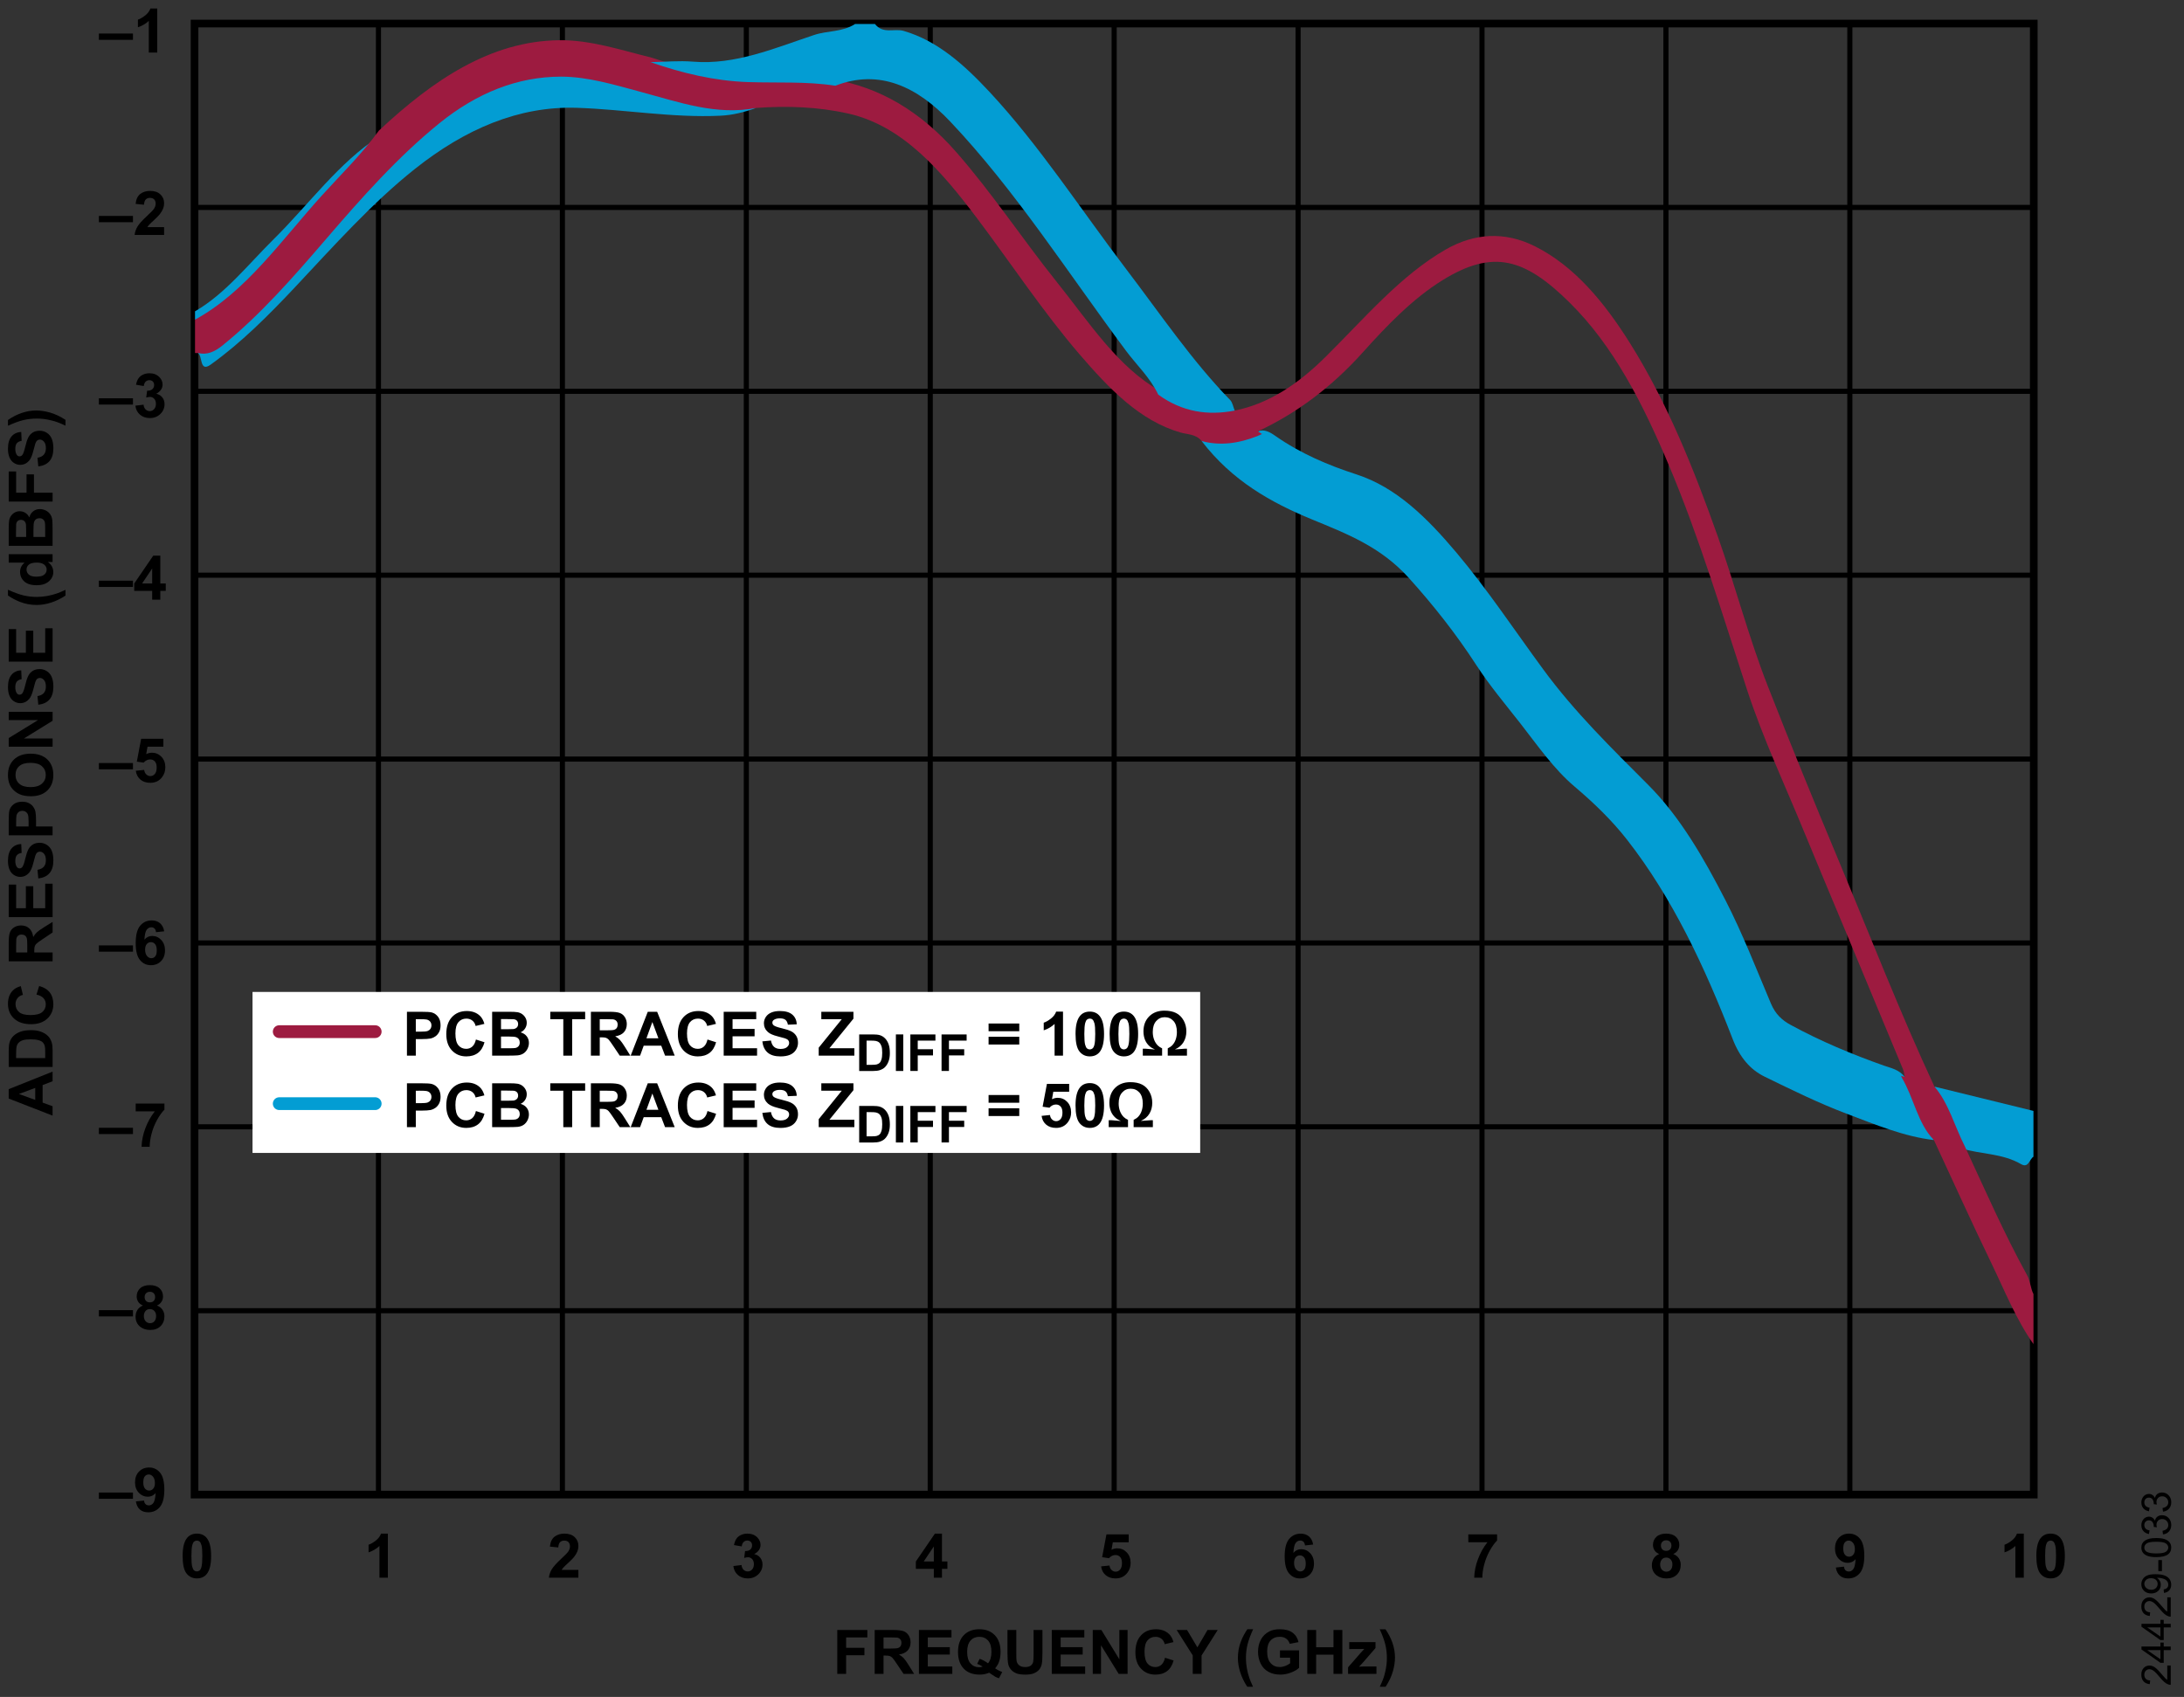 <?xml version="1.0" encoding="utf-8"?>
<!-- Generator: Adobe Illustrator 25.4.6, SVG Export Plug-In . SVG Version: 6.00 Build 0)  -->
<svg version="1.1" id="Layer_1" xmlns="http://www.w3.org/2000/svg" xmlns:xlink="http://www.w3.org/1999/xlink" x="0px" y="0px"
	 viewBox="0 0 213.743 166.116" enable-background="new 0 0 213.743 166.116" xml:space="preserve">
<rect x="0" y="0" width="213.743" height="166.116" fill="#333333" stroke="none"/>
<g>
	<path d="M9.676,3.899V3.284h3.337v0.615H9.676z"/>
	<path d="M15.386,5.147H14.562V2.045c-0.301,0.281-0.655,0.489-1.063,0.624V1.922
		c0.215-0.07,0.448-0.204,0.7-0.4s0.425-0.425,0.519-0.687h0.668V5.147z"/>
</g>
<g>
	<path d="M9.676,146.719v-0.615h3.337v0.615H9.676z"/>
	<path d="M13.297,146.974l0.797-0.088c0.02,0.162,0.07,0.282,0.152,0.36s0.19,0.117,0.325,0.117
		c0.17,0,0.314-0.078,0.434-0.234s0.195-0.48,0.229-0.973c-0.207,0.24-0.466,0.36-0.776,0.36
		c-0.338,0-0.629-0.13-0.875-0.391s-0.368-0.6-0.368-1.018c0-0.436,0.129-0.787,0.388-1.053
		s0.588-0.4,0.989-0.4c0.436,0,0.793,0.168,1.072,0.505s0.419,0.891,0.419,1.663
		c0,0.785-0.146,1.352-0.437,1.699s-0.67,0.521-1.137,0.521c-0.336,0-0.607-0.089-0.814-0.268
		S13.355,147.329,13.297,146.974z M15.16,145.175c0-0.266-0.061-0.472-0.183-0.618
		s-0.263-0.22-0.423-0.22c-0.152,0-0.279,0.06-0.379,0.18s-0.151,0.317-0.151,0.59
		c0,0.277,0.055,0.481,0.164,0.611s0.246,0.195,0.41,0.195c0.158,0,0.291-0.062,0.4-0.188
		S15.16,145.417,15.16,145.175z"/>
</g>
<g>
	<path d="M9.676,128.866v-0.615h3.337v0.615H9.676z"/>
	<path d="M13.985,127.797c-0.213-0.09-0.368-0.213-0.464-0.371s-0.145-0.33-0.145-0.517
		c0-0.32,0.112-0.585,0.335-0.794s0.541-0.313,0.954-0.313c0.408,0,0.725,0.104,0.951,0.313
		s0.338,0.474,0.338,0.794c0,0.199-0.052,0.376-0.155,0.532s-0.249,0.274-0.437,0.356
		c0.238,0.096,0.419,0.235,0.543,0.419s0.186,0.396,0.186,0.636c0,0.396-0.126,0.719-0.379,0.967
		s-0.589,0.372-1.009,0.372c-0.391,0-0.716-0.103-0.976-0.308c-0.307-0.242-0.46-0.574-0.46-0.996
		c0-0.232,0.058-0.446,0.173-0.64S13.737,127.902,13.985,127.797z M14.079,128.808
		c0,0.227,0.058,0.403,0.174,0.53s0.261,0.19,0.435,0.19c0.17,0,0.311-0.061,0.422-0.183
		s0.167-0.298,0.167-0.529c0-0.201-0.057-0.363-0.17-0.485s-0.257-0.183-0.431-0.183
		c-0.201,0-0.351,0.069-0.45,0.208S14.079,128.646,14.079,128.808z M14.155,126.968
		c0,0.164,0.046,0.292,0.139,0.384s0.216,0.138,0.371,0.138c0.156,0,0.281-0.046,0.375-0.139
		s0.141-0.221,0.141-0.385c0-0.154-0.046-0.278-0.139-0.371s-0.215-0.139-0.368-0.139
		c-0.158,0-0.284,0.047-0.378,0.141S14.155,126.813,14.155,126.968z"/>
</g>
<g>
	<path d="M9.676,111.014v-0.615h3.337v0.615H9.676z"/>
	<path d="M13.279,108.791v-0.765h2.815v0.598c-0.232,0.229-0.469,0.557-0.709,0.984
		s-0.423,0.882-0.549,1.364s-0.188,0.912-0.186,1.291h-0.794c0.014-0.594,0.136-1.199,0.368-1.816
		s0.541-1.169,0.927-1.655H13.279z"/>
</g>
<g>
	<path d="M9.676,21.752v-0.615h3.337v0.615H9.676z"/>
	<path d="M16.06,22.235V23h-2.886c0.031-0.289,0.125-0.563,0.281-0.822s0.465-0.602,0.926-1.03
		c0.371-0.346,0.599-0.58,0.683-0.703c0.113-0.17,0.17-0.338,0.17-0.504
		c0-0.184-0.049-0.325-0.148-0.423s-0.235-0.148-0.409-0.148c-0.172,0-0.309,0.052-0.41,0.155
		s-0.16,0.275-0.176,0.516l-0.82-0.082c0.049-0.453,0.202-0.778,0.46-0.976
		s0.58-0.296,0.967-0.296c0.424,0,0.757,0.114,0.999,0.343s0.363,0.513,0.363,0.853
		c0,0.193-0.035,0.377-0.104,0.552s-0.179,0.358-0.33,0.549c-0.1,0.127-0.279,0.31-0.539,0.548
		s-0.424,0.396-0.494,0.475s-0.125,0.154-0.168,0.229H16.06z"/>
</g>
<g>
	<path d="M9.676,39.604v-0.615h3.337V39.604H9.676z"/>
	<path d="M13.25,39.712l0.797-0.097c0.025,0.203,0.094,0.358,0.205,0.466s0.246,0.161,0.404,0.161
		c0.17,0,0.313-0.064,0.429-0.193s0.174-0.303,0.174-0.521c0-0.207-0.056-0.371-0.167-0.492
		S14.846,38.854,14.686,38.854c-0.105,0-0.231,0.021-0.378,0.062l0.091-0.671
		c0.223,0.006,0.393-0.042,0.51-0.145s0.176-0.239,0.176-0.409c0-0.145-0.043-0.26-0.129-0.346
		s-0.2-0.129-0.343-0.129c-0.141,0-0.261,0.049-0.36,0.146s-0.16,0.24-0.182,0.428l-0.759-0.129
		c0.053-0.26,0.132-0.467,0.239-0.623s0.255-0.277,0.445-0.366s0.404-0.133,0.64-0.133
		c0.404,0,0.729,0.129,0.973,0.387c0.201,0.211,0.302,0.449,0.302,0.715
		c0,0.377-0.206,0.678-0.618,0.902c0.246,0.053,0.443,0.171,0.59,0.354s0.221,0.405,0.221,0.665
		c0,0.377-0.138,0.698-0.413,0.964s-0.618,0.398-1.028,0.398c-0.389,0-0.711-0.112-0.967-0.335
		S13.291,40.074,13.25,39.712z"/>
</g>
<g>
	<path d="M9.676,75.309v-0.615h3.337v0.615H9.676z"/>
	<path d="M13.291,75.453l0.82-0.085c0.023,0.186,0.093,0.333,0.208,0.441s0.248,0.163,0.398,0.163
		c0.172,0,0.317-0.07,0.437-0.209s0.179-0.35,0.179-0.631c0-0.264-0.059-0.461-0.177-0.593
		s-0.272-0.198-0.461-0.198c-0.236,0-0.448,0.104-0.636,0.313l-0.668-0.097l0.422-2.235h2.177v0.771
		h-1.553l-0.129,0.729c0.184-0.092,0.371-0.138,0.562-0.138c0.365,0,0.675,0.133,0.929,0.398
		s0.381,0.61,0.381,1.034c0,0.354-0.103,0.669-0.308,0.946c-0.279,0.379-0.667,0.568-1.163,0.568
		c-0.396,0-0.72-0.106-0.97-0.319S13.34,75.812,13.291,75.453z"/>
</g>
<g>
	<path d="M9.676,57.457v-0.615h3.337v0.615H9.676z"/>
	<path d="M14.894,58.705v-0.864h-1.758v-0.721l1.863-2.728h0.691v2.725h0.533v0.724h-0.533v0.864H14.894z
		 M14.894,57.117v-1.468l-0.987,1.468H14.894z"/>
</g>
<g>
	<path d="M9.676,93.162v-0.615h3.337v0.615H9.676z"/>
	<path d="M16.068,91.166l-0.797,0.088c-0.02-0.164-0.07-0.285-0.152-0.363s-0.188-0.117-0.319-0.117
		c-0.174,0-0.321,0.078-0.441,0.234s-0.196,0.481-0.227,0.976c0.205-0.242,0.46-0.363,0.765-0.363
		c0.344,0,0.638,0.131,0.883,0.393s0.368,0.6,0.368,1.014c0,0.439-0.129,0.792-0.387,1.058
		s-0.589,0.398-0.993,0.398c-0.434,0-0.79-0.168-1.069-0.505s-0.419-0.889-0.419-1.657
		c0-0.787,0.146-1.354,0.437-1.702s0.669-0.521,1.134-0.521c0.326,0,0.596,0.091,0.81,0.274
		S16.01,90.819,16.068,91.166z M14.202,92.962c0,0.268,0.062,0.474,0.185,0.62
		s0.264,0.218,0.422,0.218c0.152,0,0.279-0.06,0.381-0.179s0.152-0.314,0.152-0.586
		c0-0.279-0.055-0.484-0.164-0.614s-0.246-0.195-0.41-0.195c-0.158,0-0.292,0.062-0.401,0.186
		S14.202,92.72,14.202,92.962z"/>
</g>
<g>
	<path d="M19.268,150.127c0.416,0,0.741,0.148,0.976,0.445c0.279,0.352,0.419,0.935,0.419,1.749
		c0,0.812-0.141,1.396-0.422,1.752c-0.232,0.293-0.557,0.439-0.973,0.439
		c-0.418,0-0.755-0.161-1.011-0.482s-0.384-0.894-0.384-1.718c0-0.809,0.141-1.391,0.422-1.746
		C18.527,150.274,18.852,150.127,19.268,150.127z M19.268,150.81c-0.1,0-0.188,0.032-0.267,0.095
		s-0.139,0.177-0.182,0.341c-0.057,0.213-0.085,0.571-0.085,1.075s0.025,0.85,0.076,1.039
		s0.115,0.314,0.192,0.376s0.166,0.094,0.265,0.094s0.188-0.032,0.267-0.095
		s0.139-0.177,0.182-0.341c0.057-0.211,0.085-0.568,0.085-1.072s-0.025-0.85-0.076-1.039
		s-0.115-0.314-0.192-0.378S19.367,150.81,19.268,150.81z"/>
</g>
<g>
	<path d="M198.064,154.44h-0.823v-3.103c-0.301,0.281-0.655,0.489-1.063,0.624v-0.747
		c0.215-0.07,0.448-0.204,0.7-0.4s0.425-0.425,0.519-0.687h0.668V154.44z"/>
	<path d="M200.687,150.127c0.416,0,0.741,0.148,0.976,0.445c0.279,0.352,0.419,0.935,0.419,1.749
		c0,0.812-0.141,1.396-0.422,1.752c-0.232,0.293-0.557,0.439-0.973,0.439
		c-0.418,0-0.755-0.161-1.011-0.482s-0.384-0.894-0.384-1.718c0-0.809,0.141-1.391,0.422-1.746
		C199.946,150.274,200.271,150.127,200.687,150.127z M200.687,150.81c-0.1,0-0.188,0.032-0.267,0.095
		s-0.139,0.177-0.182,0.341c-0.057,0.213-0.085,0.571-0.085,1.075s0.025,0.85,0.076,1.039
		s0.115,0.314,0.192,0.376s0.166,0.094,0.265,0.094s0.188-0.032,0.267-0.095
		s0.139-0.177,0.182-0.341c0.057-0.211,0.085-0.568,0.085-1.072s-0.025-0.85-0.076-1.039
		s-0.115-0.314-0.192-0.378S200.786,150.81,200.687,150.81z"/>
</g>
<g>
	<path d="M162.382,152.123c-0.213-0.09-0.368-0.213-0.464-0.371s-0.145-0.33-0.145-0.517
		c0-0.32,0.112-0.585,0.335-0.794s0.541-0.313,0.954-0.313c0.408,0,0.725,0.104,0.951,0.313
		s0.338,0.474,0.338,0.794c0,0.199-0.052,0.376-0.155,0.532s-0.249,0.274-0.437,0.356
		c0.238,0.096,0.419,0.235,0.543,0.419s0.186,0.396,0.186,0.636c0,0.396-0.126,0.719-0.379,0.967
		s-0.589,0.372-1.009,0.372c-0.391,0-0.716-0.103-0.976-0.308c-0.307-0.242-0.46-0.574-0.46-0.996
		c0-0.232,0.058-0.446,0.173-0.64S162.134,152.228,162.382,152.123z M162.476,153.133
		c0,0.227,0.058,0.403,0.174,0.53s0.261,0.19,0.435,0.19c0.17,0,0.311-0.061,0.422-0.183
		s0.167-0.298,0.167-0.529c0-0.201-0.057-0.363-0.17-0.485s-0.257-0.183-0.431-0.183
		c-0.201,0-0.351,0.069-0.45,0.208S162.476,152.971,162.476,153.133z M162.552,151.293
		c0,0.164,0.046,0.292,0.139,0.384s0.216,0.138,0.371,0.138c0.156,0,0.281-0.046,0.375-0.139
		s0.141-0.221,0.141-0.385c0-0.154-0.046-0.278-0.139-0.371s-0.215-0.139-0.368-0.139
		c-0.158,0-0.284,0.047-0.378,0.141S162.552,151.139,162.552,151.293z"/>
</g>
<g>
	<path d="M91.391,154.44v-0.864h-1.758v-0.721l1.863-2.728h0.691v2.725h0.533v0.724h-0.533v0.864H91.391z
		 M91.391,152.852v-1.468l-0.987,1.468H91.391z"/>
</g>
<g>
	<path d="M128.515,151.197l-0.797,0.088c-0.02-0.164-0.07-0.285-0.152-0.363
		s-0.188-0.117-0.319-0.117c-0.174,0-0.321,0.078-0.441,0.234s-0.196,0.481-0.227,0.976
		c0.205-0.242,0.46-0.363,0.765-0.363c0.344,0,0.638,0.131,0.883,0.393s0.368,0.6,0.368,1.014
		c0,0.439-0.129,0.792-0.387,1.058s-0.589,0.398-0.993,0.398c-0.434,0-0.79-0.168-1.069-0.505
		s-0.419-0.889-0.419-1.657c0-0.787,0.146-1.354,0.437-1.702s0.669-0.521,1.134-0.521
		c0.326,0,0.596,0.091,0.81,0.274S128.457,150.849,128.515,151.197z M126.649,152.993
		c0,0.268,0.062,0.474,0.185,0.62s0.264,0.218,0.422,0.218c0.152,0,0.279-0.06,0.381-0.179
		s0.152-0.314,0.152-0.586c0-0.279-0.055-0.484-0.164-0.614s-0.246-0.195-0.41-0.195
		c-0.158,0-0.292,0.062-0.401,0.186S126.649,152.75,126.649,152.993z"/>
</g>
<g>
	<path d="M56.606,153.675v0.765H53.721c0.031-0.289,0.125-0.563,0.281-0.822s0.465-0.602,0.926-1.03
		c0.371-0.346,0.599-0.58,0.683-0.703c0.113-0.17,0.17-0.338,0.17-0.504
		c0-0.184-0.049-0.325-0.148-0.423s-0.235-0.148-0.409-0.148c-0.172,0-0.309,0.052-0.41,0.155
		s-0.16,0.275-0.176,0.516l-0.82-0.082c0.049-0.453,0.202-0.778,0.46-0.976
		s0.58-0.296,0.967-0.296c0.424,0,0.757,0.114,0.999,0.343s0.363,0.513,0.363,0.853
		c0,0.193-0.035,0.377-0.104,0.552s-0.179,0.358-0.33,0.549c-0.1,0.127-0.279,0.31-0.539,0.548
		s-0.424,0.396-0.494,0.475s-0.125,0.154-0.168,0.229H56.606z"/>
</g>
<g>
	<path d="M143.701,150.968v-0.765h2.815v0.598c-0.232,0.229-0.469,0.557-0.709,0.984
		s-0.423,0.882-0.549,1.364s-0.188,0.912-0.186,1.291h-0.794c0.014-0.594,0.136-1.199,0.368-1.816
		s0.541-1.169,0.927-1.655H143.701z"/>
</g>
<g>
	<path d="M71.772,153.3l0.797-0.097c0.025,0.203,0.094,0.358,0.205,0.466s0.246,0.161,0.404,0.161
		c0.17,0,0.313-0.064,0.429-0.193s0.174-0.303,0.174-0.521c0-0.207-0.056-0.371-0.167-0.492
		s-0.247-0.182-0.407-0.182c-0.105,0-0.231,0.021-0.378,0.062l0.091-0.671
		c0.223,0.006,0.393-0.042,0.51-0.145s0.176-0.239,0.176-0.409c0-0.145-0.043-0.26-0.129-0.346
		s-0.2-0.129-0.343-0.129c-0.141,0-0.261,0.049-0.36,0.146s-0.16,0.24-0.182,0.428l-0.759-0.129
		c0.053-0.26,0.132-0.467,0.239-0.623s0.255-0.277,0.445-0.366s0.404-0.133,0.64-0.133
		c0.404,0,0.729,0.129,0.973,0.387c0.201,0.211,0.302,0.449,0.302,0.715
		c0,0.377-0.206,0.678-0.618,0.902c0.246,0.053,0.443,0.171,0.59,0.354s0.221,0.405,0.221,0.665
		c0,0.377-0.138,0.698-0.413,0.964s-0.618,0.398-1.028,0.398c-0.389,0-0.711-0.112-0.967-0.335
		S71.813,153.662,71.772,153.3z"/>
</g>
<g>
	<path d="M179.669,153.447l0.797-0.088c0.02,0.162,0.07,0.282,0.152,0.36s0.19,0.117,0.325,0.117
		c0.17,0,0.314-0.078,0.434-0.234s0.195-0.48,0.229-0.973c-0.207,0.24-0.466,0.36-0.776,0.36
		c-0.338,0-0.629-0.13-0.875-0.391s-0.368-0.6-0.368-1.018c0-0.436,0.129-0.787,0.388-1.053
		s0.588-0.4,0.989-0.4c0.436,0,0.793,0.168,1.072,0.505s0.419,0.891,0.419,1.663
		c0,0.785-0.146,1.352-0.437,1.699s-0.67,0.521-1.137,0.521c-0.336,0-0.607-0.089-0.814-0.268
		S179.728,153.802,179.669,153.447z M181.532,151.648c0-0.266-0.061-0.472-0.183-0.618
		s-0.263-0.22-0.423-0.22c-0.152,0-0.279,0.06-0.379,0.18s-0.151,0.317-0.151,0.59
		c0,0.277,0.055,0.481,0.164,0.611s0.246,0.195,0.41,0.195c0.158,0,0.291-0.062,0.4-0.188
		S181.532,151.89,181.532,151.648z"/>
</g>
<g>
	<path d="M107.763,153.335l0.82-0.085c0.023,0.186,0.093,0.333,0.208,0.441s0.248,0.163,0.398,0.163
		c0.172,0,0.317-0.07,0.437-0.209s0.179-0.35,0.179-0.631c0-0.264-0.059-0.461-0.177-0.593
		s-0.272-0.198-0.461-0.198c-0.236,0-0.448,0.104-0.636,0.313l-0.668-0.097l0.422-2.235h2.177v0.771
		h-1.553l-0.129,0.729c0.184-0.092,0.371-0.138,0.562-0.138c0.365,0,0.675,0.133,0.929,0.398
		s0.381,0.61,0.381,1.034c0,0.354-0.103,0.669-0.308,0.946c-0.279,0.379-0.667,0.568-1.163,0.568
		c-0.396,0-0.72-0.106-0.97-0.319S107.812,153.695,107.763,153.335z"/>
</g>
<g>
	<path d="M37.958,154.44h-0.823v-3.103c-0.301,0.281-0.655,0.489-1.063,0.624v-0.747
		c0.215-0.07,0.448-0.204,0.7-0.4s0.425-0.425,0.519-0.687h0.668V154.44z"/>
</g>
<g>
	<rect x="19.167" y="159.561" fill="none" width="179.996" height="6.383"/>
	<path d="M81.941,163.857v-4.295h2.944v0.727h-2.077v1.017h1.793v0.727h-1.793v1.825H81.941z"/>
	<path d="M85.603,163.857v-4.295h1.825c0.459,0,0.792,0.039,1,0.116s0.375,0.214,0.5,0.412
		s0.188,0.423,0.188,0.677c0,0.322-0.095,0.588-0.284,0.798s-0.473,0.342-0.85,0.397
		c0.188,0.109,0.342,0.229,0.464,0.36s0.287,0.363,0.494,0.697l0.524,0.838h-1.037l-0.627-0.935
		c-0.223-0.334-0.375-0.544-0.457-0.631s-0.169-0.146-0.261-0.179s-0.237-0.048-0.437-0.048h-0.176
		v1.793H85.603z M86.47,161.379h0.642c0.416,0,0.676-0.018,0.779-0.053s0.185-0.096,0.243-0.182
		s0.088-0.193,0.088-0.322c0-0.145-0.039-0.261-0.116-0.35s-0.186-0.145-0.327-0.168
		c-0.07-0.01-0.281-0.015-0.633-0.015h-0.677V161.379z"/>
	<path d="M89.933,163.857v-4.295h3.185v0.727h-2.317v0.952h2.156v0.724h-2.156v1.169h2.399v0.724
		H89.933z"/>
	<path d="M97.392,163.312c0.213,0.152,0.444,0.273,0.694,0.363l-0.319,0.612
		c-0.131-0.039-0.259-0.093-0.384-0.161c-0.027-0.014-0.22-0.141-0.577-0.381
		c-0.281,0.123-0.593,0.185-0.935,0.185c-0.66,0-1.177-0.194-1.551-0.583s-0.561-0.935-0.561-1.638
		c0-0.701,0.188-1.247,0.562-1.636s0.884-0.584,1.526-0.584c0.637,0,1.142,0.195,1.515,0.584
		s0.56,0.935,0.56,1.636c0,0.371-0.052,0.697-0.155,0.979
		C97.689,162.903,97.564,163.111,97.392,163.312z M96.695,162.823c0.111-0.131,0.195-0.289,0.25-0.475
		s0.084-0.398,0.084-0.639c0-0.496-0.109-0.867-0.328-1.112s-0.505-0.368-0.858-0.368
		s-0.64,0.123-0.86,0.369s-0.33,0.616-0.33,1.11c0,0.502,0.11,0.877,0.33,1.126
		s0.498,0.374,0.834,0.374c0.125,0,0.243-0.021,0.354-0.062c-0.176-0.115-0.354-0.205-0.536-0.27
		l0.243-0.495C96.163,162.481,96.435,162.628,96.695,162.823z"/>
	<path d="M98.596,159.562h0.867v2.326c0,0.369,0.011,0.608,0.032,0.718
		c0.037,0.176,0.125,0.317,0.265,0.423s0.331,0.16,0.573,0.16c0.246,0,0.432-0.05,0.557-0.151
		s0.2-0.224,0.226-0.371s0.038-0.39,0.038-0.729v-2.376h0.867v2.256
		c0,0.516-0.023,0.88-0.07,1.093s-0.133,0.393-0.259,0.539s-0.294,0.263-0.505,0.35
		s-0.486,0.13-0.826,0.13c-0.41,0-0.721-0.047-0.933-0.142s-0.379-0.218-0.502-0.369
		s-0.204-0.31-0.243-0.476c-0.057-0.246-0.085-0.609-0.085-1.09V159.562z"/>
	<path d="M102.935,163.857v-4.295h3.185v0.727h-2.317v0.952h2.156v0.724h-2.156v1.169h2.399v0.724
		H102.935z"/>
	<path d="M106.946,163.857v-4.295h0.844l1.758,2.868v-2.868h0.806v4.295h-0.87l-1.731-2.801v2.801
		H106.946z"/>
	<path d="M114.018,162.278l0.841,0.267c-0.129,0.469-0.343,0.817-0.643,1.044s-0.68,0.341-1.141,0.341
		c-0.57,0-1.039-0.195-1.406-0.584s-0.551-0.922-0.551-1.598c0-0.715,0.185-1.27,0.554-1.666
		s0.854-0.593,1.456-0.593c0.525,0,0.952,0.155,1.28,0.466c0.195,0.184,0.342,0.447,0.439,0.791
		l-0.858,0.205c-0.051-0.223-0.157-0.398-0.318-0.527s-0.357-0.193-0.587-0.193
		c-0.318,0-0.577,0.114-0.775,0.343s-0.297,0.599-0.297,1.11c0,0.543,0.098,0.93,0.293,1.16
		s0.449,0.346,0.762,0.346c0.23,0,0.429-0.073,0.595-0.22S113.946,162.593,114.018,162.278z"/>
	<path d="M116.731,163.857v-1.808l-1.573-2.487h1.017l1.011,1.699l0.99-1.699h0.999l-1.579,2.493v1.802
		H116.731z"/>
	<path d="M122.631,165.12h-0.565c-0.299-0.451-0.526-0.92-0.683-1.406s-0.234-0.957-0.234-1.412
		c0-0.564,0.097-1.099,0.29-1.603c0.168-0.438,0.381-0.841,0.639-1.21h0.562
		c-0.268,0.592-0.452,1.095-0.552,1.51s-0.151,0.855-0.151,1.32c0,0.32,0.03,0.648,0.089,0.984
		s0.141,0.655,0.245,0.958C122.339,164.461,122.459,164.747,122.631,165.12z"/>
	<path d="M125.268,162.278v-0.724h1.869v1.711c-0.182,0.176-0.445,0.331-0.79,0.464
		s-0.694,0.201-1.047,0.201c-0.449,0-0.841-0.094-1.175-0.283s-0.585-0.458-0.753-0.809
		s-0.252-0.732-0.252-1.144c0-0.447,0.094-0.845,0.281-1.192s0.462-0.614,0.823-0.8
		c0.275-0.143,0.618-0.214,1.028-0.214c0.533,0,0.95,0.112,1.25,0.335s0.493,0.533,0.579,0.927
		l-0.861,0.161c-0.061-0.211-0.174-0.377-0.341-0.5s-0.375-0.183-0.625-0.183
		c-0.379,0-0.68,0.12-0.904,0.36s-0.335,0.597-0.335,1.069c0,0.51,0.113,0.892,0.34,1.147
		s0.523,0.382,0.891,0.382c0.182,0,0.364-0.036,0.546-0.107s0.339-0.158,0.47-0.259v-0.545H125.268z
		"/>
	<path d="M127.94,163.857v-4.295h0.867v1.69h1.699v-1.69h0.867v4.295h-0.867v-1.878h-1.699v1.878
		H127.94z"/>
	<path d="M131.933,163.857v-0.642l1.166-1.339c0.191-0.219,0.333-0.374,0.425-0.466
		c-0.096,0.006-0.222,0.01-0.378,0.012l-1.099,0.006v-0.683h2.572v0.583l-1.189,1.371l-0.419,0.454
		c0.229-0.014,0.37-0.021,0.425-0.021h1.274v0.724H131.933z"/>
	<path d="M135.036,165.12c0.162-0.348,0.276-0.614,0.343-0.8s0.128-0.399,0.185-0.642
		s0.099-0.472,0.126-0.69s0.041-0.441,0.041-0.669c0-0.465-0.05-0.905-0.149-1.32
		s-0.283-0.918-0.551-1.51h0.56c0.295,0.42,0.524,0.865,0.687,1.336s0.245,0.948,0.245,1.433
		c0,0.408-0.064,0.846-0.193,1.312c-0.146,0.523-0.388,1.04-0.724,1.55H135.036z"/>
</g>
<g>
	<rect x="19.04" y="2.306" fill="none" stroke="#000000" stroke-width="0.75" width="180" height="144"/>
	<line fill="none" stroke="#000000" stroke-width="0.5" x1="19.04" y1="20.306" x2="199.04" y2="20.306"/>
	<line fill="none" stroke="#000000" stroke-width="0.5" x1="19.04" y1="38.306" x2="199.04" y2="38.306"/>
	<line fill="none" stroke="#000000" stroke-width="0.5" x1="19.04" y1="56.306" x2="199.04" y2="56.306"/>
	<line fill="none" stroke="#000000" stroke-width="0.5" x1="19.04" y1="74.306" x2="199.04" y2="74.306"/>
	<line fill="none" stroke="#000000" stroke-width="0.5" x1="19.04" y1="92.306" x2="199.04" y2="92.306"/>
	<line fill="none" stroke="#000000" stroke-width="0.5" x1="19.04" y1="110.306" x2="199.04" y2="110.306"/>
	<line fill="none" stroke="#000000" stroke-width="0.5" x1="19.04" y1="128.306" x2="199.04" y2="128.306"/>
	<line fill="none" stroke="#000000" stroke-width="0.5" x1="181.04" y1="146.306" x2="181.04" y2="2.306"/>
	<line fill="none" stroke="#000000" stroke-width="0.5" x1="163.04" y1="146.306" x2="163.04" y2="2.306"/>
	<line fill="none" stroke="#000000" stroke-width="0.5" x1="145.04" y1="146.306" x2="145.04" y2="2.306"/>
	<line fill="none" stroke="#000000" stroke-width="0.5" x1="127.04" y1="146.306" x2="127.04" y2="2.306"/>
	<line fill="none" stroke="#000000" stroke-width="0.5" x1="109.04" y1="146.306" x2="109.04" y2="2.306"/>
	<line fill="none" stroke="#000000" stroke-width="0.5" x1="91.04" y1="146.306" x2="91.04" y2="2.306"/>
	<line fill="none" stroke="#000000" stroke-width="0.5" x1="73.04" y1="146.306" x2="73.04" y2="2.306"/>
	<line fill="none" stroke="#000000" stroke-width="0.5" x1="55.04" y1="146.306" x2="55.04" y2="2.306"/>
	<line fill="none" stroke="#000000" stroke-width="0.5" x1="37.04" y1="146.306" x2="37.04" y2="2.306"/>
</g>
<g>
	<rect x="0.851" y="2.689" fill="none" width="5.805" height="143.706"/>
	<path d="M5.147,104.901v0.943l-0.976,0.375v1.717l0.976,0.354v0.92l-4.295-1.673v-0.917L5.147,104.901z
		 M3.448,106.498l-1.594,0.592l1.594,0.58V106.498z"/>
	<path d="M0.853,104.444v-1.585c0-0.357,0.027-0.63,0.082-0.817c0.074-0.252,0.206-0.468,0.396-0.647
		s0.421-0.316,0.696-0.41s0.613-0.141,1.015-0.141c0.354,0,0.658,0.044,0.914,0.132
		c0.312,0.107,0.565,0.261,0.759,0.46c0.146,0.15,0.261,0.354,0.343,0.609
		c0.061,0.191,0.091,0.447,0.091,0.768v1.632H0.853z M1.579,103.577h2.845v-0.647
		c0-0.242-0.014-0.417-0.041-0.524c-0.035-0.141-0.095-0.257-0.179-0.35s-0.222-0.168-0.415-0.227
		s-0.455-0.088-0.787-0.088s-0.587,0.029-0.765,0.088s-0.316,0.141-0.416,0.246
		s-0.167,0.239-0.202,0.401c-0.027,0.121-0.041,0.358-0.041,0.712V103.577z"/>
	<path d="M3.568,97.36l0.267-0.841c0.469,0.129,0.817,0.343,1.044,0.643s0.341,0.68,0.341,1.141
		c0,0.57-0.195,1.039-0.584,1.406s-0.922,0.551-1.598,0.551c-0.715,0-1.27-0.185-1.666-0.554
		S0.779,98.852,0.779,98.25c0-0.525,0.155-0.952,0.466-1.28c0.184-0.195,0.447-0.342,0.791-0.439
		l0.205,0.858c-0.223,0.051-0.398,0.157-0.527,0.318s-0.193,0.357-0.193,0.587
		c0,0.318,0.114,0.577,0.343,0.775s0.599,0.297,1.11,0.297c0.543,0,0.93-0.098,1.16-0.293
		s0.346-0.449,0.346-0.762c0-0.23-0.073-0.429-0.22-0.595S3.883,97.432,3.568,97.36z"/>
	<path d="M5.147,94.105H0.853v-1.825c0-0.459,0.039-0.792,0.116-1s0.214-0.375,0.412-0.5
		s0.423-0.188,0.677-0.188c0.322,0,0.588,0.095,0.798,0.284s0.342,0.473,0.397,0.85
		c0.109-0.188,0.229-0.342,0.36-0.464s0.363-0.287,0.697-0.494l0.838-0.524v1.037l-0.935,0.627
		c-0.334,0.223-0.544,0.375-0.631,0.457s-0.146,0.169-0.179,0.261s-0.048,0.237-0.048,0.437v0.176
		h1.793V94.105z M2.669,93.238v-0.642c0-0.416-0.018-0.676-0.053-0.779s-0.096-0.185-0.182-0.243
		s-0.193-0.088-0.322-0.088c-0.145,0-0.261,0.039-0.35,0.116s-0.145,0.186-0.168,0.327
		c-0.01,0.07-0.015,0.281-0.015,0.633v0.677H2.669z"/>
	<path d="M5.147,89.775H0.853v-3.185H1.579v2.317h0.952v-2.156h0.724v2.156h1.169V86.508h0.724V89.775z"/>
	<path d="M3.75,85.993l-0.082-0.844c0.283-0.051,0.491-0.154,0.624-0.309s0.199-0.365,0.199-0.628
		c0-0.279-0.059-0.49-0.177-0.631s-0.256-0.212-0.415-0.212c-0.102,0-0.188,0.03-0.259,0.089
		s-0.133,0.164-0.186,0.312c-0.035,0.102-0.098,0.333-0.188,0.694
		c-0.115,0.465-0.257,0.791-0.425,0.979c-0.236,0.264-0.524,0.396-0.864,0.396
		c-0.219,0-0.423-0.062-0.614-0.186s-0.335-0.303-0.435-0.536S0.779,84.6,0.779,84.27
		c0-0.539,0.118-0.945,0.354-1.217s0.552-0.416,0.946-0.429l0.038,0.867
		c-0.221,0.037-0.379,0.117-0.476,0.239s-0.145,0.305-0.145,0.549c0,0.252,0.052,0.449,0.155,0.592
		c0.066,0.092,0.155,0.138,0.267,0.138c0.102,0,0.188-0.043,0.261-0.129
		c0.092-0.109,0.188-0.375,0.287-0.797s0.203-0.734,0.309-0.936s0.252-0.36,0.437-0.475
		s0.413-0.171,0.684-0.171c0.246,0,0.477,0.068,0.691,0.205s0.375,0.33,0.479,0.58
		s0.157,0.562,0.157,0.935c0,0.543-0.125,0.96-0.376,1.251S4.23,85.936,3.75,85.993z"/>
	<path d="M5.147,81.771H0.853v-1.392c0-0.527,0.021-0.871,0.064-1.031
		c0.064-0.246,0.205-0.452,0.42-0.618s0.495-0.249,0.836-0.249c0.264,0,0.485,0.048,0.665,0.144
		s0.321,0.217,0.423,0.365s0.17,0.297,0.204,0.45c0.041,0.207,0.062,0.507,0.062,0.899v0.565
		h1.62V81.771z M1.579,80.904h1.219V80.429c0-0.342-0.022-0.57-0.067-0.686s-0.115-0.206-0.211-0.271
		s-0.207-0.098-0.334-0.098c-0.156,0-0.285,0.046-0.387,0.138s-0.165,0.208-0.19,0.349
		c-0.02,0.104-0.029,0.312-0.029,0.624V80.904z"/>
	<path d="M3.026,77.945c-0.438,0-0.805-0.065-1.102-0.196c-0.219-0.098-0.415-0.231-0.589-0.4
		s-0.303-0.354-0.387-0.555c-0.113-0.268-0.17-0.576-0.17-0.926c0-0.633,0.196-1.139,0.589-1.519
		s0.938-0.57,1.638-0.57c0.693,0,1.236,0.188,1.627,0.565s0.587,0.881,0.587,1.512
		c0,0.639-0.195,1.146-0.584,1.523S3.71,77.945,3.026,77.945z M2.997,77.051
		c0.486,0,0.855-0.112,1.106-0.337s0.376-0.51,0.376-0.855s-0.125-0.629-0.374-0.851
		s-0.623-0.333-1.121-0.333c-0.492,0-0.859,0.108-1.102,0.324s-0.363,0.502-0.363,0.86
		s0.123,0.646,0.368,0.864S2.503,77.051,2.997,77.051z"/>
	<path d="M5.147,73.093H0.853v-0.844L3.721,70.492H0.853v-0.806h4.295v0.87L2.347,72.288h2.801V73.093z"
		/>
	<path d="M3.75,68.989l-0.082-0.844c0.283-0.051,0.491-0.154,0.624-0.309s0.199-0.365,0.199-0.628
		c0-0.279-0.059-0.49-0.177-0.631s-0.256-0.212-0.415-0.212c-0.102,0-0.188,0.03-0.259,0.089
		s-0.133,0.164-0.186,0.312c-0.035,0.102-0.098,0.333-0.188,0.694
		c-0.115,0.465-0.257,0.791-0.425,0.979c-0.236,0.264-0.524,0.396-0.864,0.396
		c-0.219,0-0.423-0.062-0.614-0.186s-0.335-0.303-0.435-0.536S0.779,67.596,0.779,67.266
		c0-0.539,0.118-0.945,0.354-1.217s0.552-0.416,0.946-0.429l0.038,0.867
		c-0.221,0.037-0.379,0.117-0.476,0.239s-0.145,0.305-0.145,0.549c0,0.252,0.052,0.449,0.155,0.592
		c0.066,0.092,0.155,0.138,0.267,0.138c0.102,0,0.188-0.043,0.261-0.129
		c0.092-0.109,0.188-0.375,0.287-0.797s0.203-0.734,0.309-0.936s0.252-0.36,0.437-0.475
		s0.413-0.171,0.684-0.171c0.246,0,0.477,0.068,0.691,0.205s0.375,0.33,0.479,0.58
		s0.157,0.562,0.157,0.935c0,0.543-0.125,0.96-0.376,1.251S4.23,68.932,3.75,68.989z"/>
	<path d="M5.147,64.767H0.853v-3.185H1.579v2.317h0.952v-2.156h0.724v2.156h1.169v-2.399h0.724V64.767z"
		/>
	<path d="M6.41,57.739v0.565c-0.451,0.299-0.92,0.526-1.406,0.683s-0.957,0.234-1.412,0.234
		c-0.564,0-1.099-0.097-1.603-0.29c-0.438-0.168-0.841-0.381-1.21-0.639v-0.562
		c0.592,0.268,1.095,0.452,1.51,0.552s0.855,0.151,1.32,0.151c0.32,0,0.648-0.03,0.984-0.089
		s0.655-0.141,0.958-0.245C5.751,58.031,6.037,57.911,6.41,57.739z"/>
	<path d="M5.147,54.252v0.765H4.69c0.178,0.127,0.31,0.277,0.397,0.45s0.13,0.347,0.13,0.523
		c0,0.357-0.144,0.664-0.432,0.918s-0.69,0.382-1.206,0.382c-0.527,0-0.928-0.124-1.203-0.372
		s-0.412-0.562-0.412-0.94c0-0.348,0.145-0.648,0.434-0.902H0.853v-0.823H5.147z M3.524,56.45
		c0.332,0,0.572-0.046,0.721-0.138c0.215-0.133,0.322-0.318,0.322-0.557
		c0-0.189-0.081-0.351-0.242-0.483s-0.402-0.199-0.722-0.199c-0.357,0-0.615,0.064-0.772,0.193
		S2.596,55.56,2.596,55.761c0,0.195,0.078,0.359,0.233,0.491S3.216,56.45,3.524,56.45z"/>
	<path d="M0.853,53.432v-1.717c0-0.34,0.014-0.593,0.042-0.76s0.087-0.316,0.177-0.448
		s0.209-0.242,0.359-0.33s0.317-0.132,0.502-0.132c0.201,0,0.386,0.054,0.554,0.163
		s0.294,0.255,0.378,0.441c0.076-0.262,0.206-0.463,0.39-0.604s0.399-0.211,0.647-0.211
		c0.195,0,0.385,0.045,0.57,0.136s0.332,0.215,0.442,0.372s0.178,0.351,0.204,0.582
		c0.016,0.145,0.025,0.493,0.029,1.046v1.462H0.853z M1.567,52.565h0.993v-0.568
		c0-0.338-0.005-0.548-0.015-0.63c-0.018-0.148-0.069-0.265-0.154-0.35s-0.197-0.127-0.335-0.127
		c-0.133,0-0.241,0.037-0.324,0.11s-0.133,0.182-0.151,0.327c-0.01,0.086-0.015,0.333-0.015,0.741
		V52.565z M3.275,52.565h1.148v-0.803c0-0.312-0.009-0.511-0.026-0.595
		c-0.023-0.129-0.081-0.234-0.171-0.315s-0.212-0.122-0.365-0.122c-0.129,0-0.238,0.031-0.328,0.094
		s-0.155,0.153-0.196,0.271s-0.062,0.375-0.062,0.769V52.565z"/>
	<path d="M5.147,49.096H0.853v-2.944H1.579V48.229h1.017v-1.793h0.727V48.229h1.825V49.096z"/>
	<path d="M3.75,45.657l-0.082-0.844c0.283-0.051,0.491-0.154,0.624-0.309s0.199-0.365,0.199-0.628
		c0-0.279-0.059-0.49-0.177-0.631s-0.256-0.212-0.415-0.212c-0.102,0-0.188,0.03-0.259,0.089
		s-0.133,0.164-0.186,0.312c-0.035,0.102-0.098,0.333-0.188,0.694
		c-0.115,0.465-0.257,0.791-0.425,0.979c-0.236,0.264-0.524,0.396-0.864,0.396
		c-0.219,0-0.423-0.062-0.614-0.186S1.028,45.013,0.929,44.779S0.779,44.264,0.779,43.934
		c0-0.539,0.118-0.945,0.354-1.217s0.552-0.416,0.946-0.429l0.038,0.867
		c-0.221,0.037-0.379,0.117-0.476,0.239s-0.145,0.305-0.145,0.549c0,0.252,0.052,0.449,0.155,0.592
		c0.066,0.092,0.155,0.138,0.267,0.138c0.102,0,0.188-0.043,0.261-0.129
		c0.092-0.109,0.188-0.375,0.287-0.797s0.203-0.734,0.309-0.936s0.252-0.36,0.437-0.475
		s0.413-0.171,0.684-0.171c0.246,0,0.477,0.068,0.691,0.205s0.375,0.33,0.479,0.58
		s0.157,0.562,0.157,0.935c0,0.543-0.125,0.96-0.376,1.251S4.23,45.6,3.75,45.657z"/>
	<path d="M6.41,41.669c-0.348-0.162-0.614-0.276-0.8-0.343s-0.399-0.128-0.642-0.185
		s-0.472-0.099-0.69-0.126S3.838,40.975,3.609,40.975c-0.465,0-0.905,0.05-1.32,0.149
		s-0.918,0.283-1.51,0.551v-0.56c0.42-0.295,0.865-0.524,1.336-0.687s0.948-0.245,1.433-0.245
		c0.408,0,0.846,0.064,1.312,0.193c0.523,0.146,1.04,0.388,1.55,0.724V41.669z"/>
</g>
<g>
	<rect x="24.713" y="97.102" fill="#FFFFFF" width="92.746" height="15.759"/>
	<g>
		<path d="M39.827,103.339v-4.295h1.392c0.527,0,0.871,0.021,1.031,0.064
			c0.246,0.064,0.452,0.205,0.618,0.42s0.249,0.495,0.249,0.836c0,0.264-0.048,0.485-0.144,0.665
			s-0.217,0.321-0.365,0.423s-0.297,0.17-0.45,0.204c-0.207,0.041-0.507,0.062-0.899,0.062h-0.565
			v1.62H39.827z M40.694,99.771v1.219h0.475c0.342,0,0.57-0.022,0.686-0.067s0.206-0.115,0.271-0.211
			s0.098-0.207,0.098-0.334c0-0.156-0.046-0.285-0.138-0.387s-0.208-0.165-0.349-0.19
			c-0.104-0.02-0.312-0.029-0.624-0.029H40.694z"/>
		<path d="M46.577,101.76l0.841,0.267c-0.129,0.469-0.343,0.817-0.643,1.044s-0.68,0.341-1.141,0.341
			c-0.57,0-1.039-0.195-1.406-0.584s-0.551-0.922-0.551-1.598c0-0.715,0.185-1.27,0.554-1.666
			s0.854-0.593,1.456-0.593c0.525,0,0.952,0.155,1.28,0.466c0.195,0.184,0.342,0.447,0.439,0.791
			l-0.858,0.205c-0.051-0.223-0.157-0.398-0.318-0.527s-0.357-0.193-0.587-0.193
			c-0.318,0-0.577,0.114-0.775,0.343s-0.297,0.599-0.297,1.11c0,0.543,0.098,0.93,0.293,1.16
			s0.449,0.346,0.762,0.346c0.23,0,0.429-0.073,0.595-0.22S46.505,102.074,46.577,101.76z"/>
		<path d="M48.165,99.044h1.717c0.34,0,0.593,0.014,0.76,0.042s0.316,0.087,0.448,0.177
			s0.242,0.209,0.33,0.359s0.132,0.317,0.132,0.502c0,0.201-0.054,0.386-0.163,0.554
			s-0.255,0.294-0.441,0.378c0.262,0.076,0.463,0.206,0.604,0.39s0.211,0.399,0.211,0.647
			c0,0.195-0.045,0.385-0.136,0.57s-0.215,0.332-0.372,0.442s-0.351,0.178-0.582,0.204
			c-0.145,0.016-0.493,0.025-1.046,0.029h-1.462V99.044z M49.032,99.759v0.993h0.568
			c0.338,0,0.548-0.005,0.63-0.015c0.148-0.018,0.265-0.069,0.35-0.154s0.127-0.197,0.127-0.335
			c0-0.133-0.037-0.241-0.11-0.324s-0.182-0.133-0.327-0.151c-0.086-0.01-0.333-0.015-0.741-0.015
			H49.032z M49.032,101.467v1.148h0.803c0.312,0,0.511-0.009,0.595-0.026
			c0.129-0.023,0.234-0.081,0.315-0.171s0.122-0.212,0.122-0.365c0-0.129-0.031-0.238-0.094-0.328
			s-0.153-0.155-0.271-0.196s-0.375-0.062-0.769-0.062H49.032z"/>
		<path d="M55.129,103.339v-3.568h-1.274v-0.727h3.413v0.727h-1.271v3.568H55.129z"/>
		<path d="M57.83,103.339v-4.295h1.825c0.459,0,0.792,0.039,1,0.116s0.375,0.214,0.5,0.412
			s0.188,0.423,0.188,0.677c0,0.322-0.095,0.588-0.284,0.798s-0.473,0.342-0.85,0.397
			c0.188,0.109,0.342,0.229,0.464,0.36s0.287,0.363,0.494,0.697l0.524,0.838H60.654l-0.627-0.935
			c-0.223-0.334-0.375-0.544-0.457-0.631s-0.169-0.146-0.261-0.179s-0.237-0.048-0.437-0.048h-0.176
			v1.793H57.83z M58.697,100.86h0.642c0.416,0,0.676-0.018,0.779-0.053s0.185-0.096,0.243-0.182
			s0.088-0.193,0.088-0.322c0-0.145-0.039-0.261-0.116-0.35s-0.186-0.145-0.327-0.168
			c-0.07-0.01-0.281-0.015-0.633-0.015h-0.677V100.86z"/>
		<path d="M66.033,103.339h-0.943l-0.375-0.976h-1.717l-0.354,0.976h-0.92l1.673-4.295h0.917
			L66.033,103.339z M64.437,101.64l-0.592-1.594l-0.58,1.594H64.437z"/>
		<path d="M69.241,101.76l0.841,0.267c-0.129,0.469-0.343,0.817-0.643,1.044s-0.68,0.341-1.141,0.341
			c-0.57,0-1.039-0.195-1.406-0.584s-0.551-0.922-0.551-1.598c0-0.715,0.185-1.27,0.554-1.666
			s0.854-0.593,1.456-0.593c0.525,0,0.952,0.155,1.28,0.466c0.195,0.184,0.342,0.447,0.439,0.791
			l-0.858,0.205c-0.051-0.223-0.157-0.398-0.318-0.527s-0.357-0.193-0.587-0.193
			c-0.318,0-0.577,0.114-0.775,0.343s-0.297,0.599-0.297,1.11c0,0.543,0.098,0.93,0.293,1.16
			s0.449,0.346,0.762,0.346c0.23,0,0.429-0.073,0.595-0.22S69.169,102.074,69.241,101.76z"/>
		<path d="M70.826,103.339v-4.295h3.185v0.727h-2.317v0.952h2.156v0.724h-2.156v1.169h2.399v0.724
			H70.826z"/>
		<path d="M74.608,101.941l0.844-0.082c0.051,0.283,0.154,0.491,0.309,0.624s0.365,0.199,0.628,0.199
			c0.279,0,0.49-0.059,0.631-0.177s0.212-0.256,0.212-0.415c0-0.102-0.03-0.188-0.089-0.259
			s-0.164-0.133-0.312-0.186c-0.102-0.035-0.333-0.098-0.694-0.188
			c-0.465-0.115-0.791-0.257-0.979-0.425c-0.264-0.236-0.396-0.524-0.396-0.864
			c0-0.219,0.062-0.423,0.186-0.614s0.303-0.335,0.536-0.435s0.515-0.149,0.845-0.149
			c0.539,0,0.945,0.118,1.217,0.354s0.416,0.552,0.429,0.946l-0.867,0.038
			c-0.037-0.221-0.117-0.379-0.239-0.476s-0.305-0.145-0.549-0.145c-0.252,0-0.449,0.052-0.592,0.155
			c-0.092,0.066-0.138,0.155-0.138,0.267c0,0.102,0.043,0.188,0.129,0.261
			c0.109,0.092,0.375,0.188,0.797,0.287s0.734,0.203,0.936,0.309s0.36,0.252,0.475,0.437
			s0.171,0.413,0.171,0.684c0,0.246-0.068,0.477-0.205,0.691s-0.33,0.375-0.58,0.479
			s-0.562,0.157-0.935,0.157c-0.543,0-0.96-0.125-1.251-0.376S74.665,102.422,74.608,101.941z"/>
		<path d="M80.125,103.339v-0.782l2.256-2.786h-2.001v-0.727h3.144v0.674l-2.353,2.897h2.443v0.724H80.125z
			"/>
		<path d="M84.087,101.26h1.321c0.298,0,0.525,0.023,0.681,0.068c0.21,0.062,0.39,0.172,0.54,0.33
			s0.264,0.351,0.342,0.58c0.078,0.229,0.117,0.51,0.117,0.846c0,0.294-0.037,0.548-0.11,0.762
			c-0.089,0.26-0.217,0.471-0.383,0.632c-0.125,0.122-0.294,0.217-0.508,0.286
			c-0.16,0.05-0.373,0.076-0.64,0.076h-1.36V101.26z M84.81,101.865v2.371h0.54
			c0.202,0,0.348-0.011,0.437-0.034c0.117-0.029,0.214-0.079,0.292-0.149
			c0.077-0.07,0.14-0.185,0.189-0.345c0.049-0.161,0.073-0.379,0.073-0.656
			s-0.024-0.489-0.073-0.637s-0.117-0.264-0.205-0.347s-0.199-0.139-0.334-0.168
			c-0.101-0.023-0.299-0.034-0.593-0.034H84.81z"/>
		<path d="M87.678,104.839v-3.579h0.723v3.579H87.678z"/>
		<path d="M89.094,104.839v-3.579h2.454v0.605h-1.731v0.847h1.494v0.605h-1.494v1.521H89.094z"/>
		<path d="M92.148,104.839v-3.579h2.454v0.605h-1.731v0.847h1.494v0.605h-1.494v1.521H92.148z"/>
		<path d="M96.75,100.948v-0.756h3.003v0.756H96.75z M96.75,102.249v-0.759h3.003v0.759H96.75z"/>
		<path d="M104.033,103.339h-0.823v-3.103c-0.301,0.281-0.655,0.489-1.063,0.624v-0.747
			c0.215-0.07,0.448-0.204,0.7-0.4s0.425-0.425,0.519-0.687h0.668V103.339z"/>
		<path d="M106.655,99.026c0.416,0,0.741,0.148,0.976,0.445c0.279,0.352,0.419,0.935,0.419,1.749
			c0,0.812-0.141,1.396-0.422,1.752c-0.232,0.293-0.557,0.439-0.973,0.439
			c-0.418,0-0.755-0.161-1.011-0.482s-0.384-0.894-0.384-1.718c0-0.809,0.141-1.391,0.422-1.746
			C105.915,99.173,106.239,99.026,106.655,99.026z M106.655,99.709c-0.1,0-0.188,0.032-0.267,0.095
			s-0.139,0.177-0.182,0.341c-0.057,0.213-0.085,0.571-0.085,1.075s0.025,0.85,0.076,1.039
			s0.115,0.314,0.192,0.376s0.166,0.094,0.265,0.094s0.188-0.032,0.267-0.095
			s0.139-0.177,0.182-0.341c0.057-0.211,0.085-0.568,0.085-1.072s-0.025-0.85-0.076-1.039
			s-0.115-0.314-0.192-0.378S106.755,99.709,106.655,99.709z"/>
		<path d="M109.992,99.026c0.416,0,0.741,0.148,0.976,0.445c0.279,0.352,0.419,0.935,0.419,1.749
			c0,0.812-0.141,1.396-0.422,1.752c-0.232,0.293-0.557,0.439-0.973,0.439
			c-0.418,0-0.755-0.161-1.011-0.482s-0.384-0.894-0.384-1.718c0-0.809,0.141-1.391,0.422-1.746
			C109.252,99.173,109.576,99.026,109.992,99.026z M109.992,99.709c-0.1,0-0.188,0.032-0.267,0.095
			s-0.139,0.177-0.182,0.341c-0.057,0.213-0.085,0.571-0.085,1.075s0.025,0.85,0.076,1.039
			s0.115,0.314,0.192,0.376s0.166,0.094,0.265,0.094s0.188-0.032,0.267-0.095
			s0.139-0.177,0.182-0.341c0.057-0.211,0.085-0.568,0.085-1.072s-0.025-0.85-0.076-1.039
			s-0.115-0.314-0.192-0.378S110.092,99.709,109.992,99.709z"/>
		<path d="M113.036,102.735c-0.227-0.096-0.407-0.205-0.542-0.328c-0.197-0.176-0.344-0.387-0.441-0.633
			s-0.145-0.517-0.145-0.812c0-0.605,0.187-1.095,0.561-1.468s0.871-0.56,1.49-0.56
			c0.455,0,0.835,0.077,1.141,0.231s0.55,0.393,0.732,0.716s0.274,0.681,0.274,1.074
			c0,0.395-0.091,0.747-0.274,1.056s-0.464,0.548-0.845,0.716l0.967-0.067h0.211v0.677h-1.881v-0.712
			c0.189-0.092,0.339-0.194,0.448-0.308c0.148-0.156,0.26-0.346,0.335-0.57
			s0.113-0.459,0.113-0.708c0-0.482-0.112-0.847-0.335-1.094s-0.509-0.371-0.857-0.371
			c-0.332,0-0.61,0.126-0.834,0.379s-0.335,0.61-0.335,1.071c0,0.266,0.042,0.513,0.127,0.741
			s0.207,0.422,0.365,0.58c0.102,0.102,0.242,0.194,0.422,0.278v0.712h-1.89v-0.674h0.287
			L113.036,102.735z"/>
		<path d="M39.827,110.339v-4.295h1.392c0.527,0,0.871,0.021,1.031,0.064
			c0.246,0.064,0.452,0.205,0.618,0.42s0.249,0.495,0.249,0.836c0,0.264-0.048,0.485-0.144,0.665
			s-0.217,0.321-0.365,0.423s-0.297,0.17-0.45,0.204c-0.207,0.041-0.507,0.062-0.899,0.062h-0.565
			v1.62H39.827z M40.694,106.771v1.219h0.475c0.342,0,0.57-0.022,0.686-0.067s0.206-0.115,0.271-0.211
			s0.098-0.207,0.098-0.334c0-0.156-0.046-0.285-0.138-0.387s-0.208-0.165-0.349-0.19
			c-0.104-0.02-0.312-0.029-0.624-0.029H40.694z"/>
		<path d="M46.577,108.76l0.841,0.267c-0.129,0.469-0.343,0.817-0.643,1.044s-0.68,0.341-1.141,0.341
			c-0.57,0-1.039-0.195-1.406-0.584s-0.551-0.922-0.551-1.598c0-0.715,0.185-1.27,0.554-1.666
			s0.854-0.593,1.456-0.593c0.525,0,0.952,0.155,1.28,0.466c0.195,0.184,0.342,0.447,0.439,0.791
			l-0.858,0.205c-0.051-0.223-0.157-0.398-0.318-0.527s-0.357-0.193-0.587-0.193
			c-0.318,0-0.577,0.114-0.775,0.343s-0.297,0.599-0.297,1.11c0,0.543,0.098,0.93,0.293,1.16
			s0.449,0.346,0.762,0.346c0.23,0,0.429-0.073,0.595-0.22S46.505,109.074,46.577,108.76z"/>
		<path d="M48.165,106.044h1.717c0.34,0,0.593,0.014,0.76,0.042s0.316,0.087,0.448,0.177
			s0.242,0.209,0.33,0.359s0.132,0.317,0.132,0.502c0,0.201-0.054,0.386-0.163,0.554
			s-0.255,0.294-0.441,0.378c0.262,0.076,0.463,0.206,0.604,0.39s0.211,0.399,0.211,0.647
			c0,0.195-0.045,0.385-0.136,0.57s-0.215,0.332-0.372,0.442s-0.351,0.178-0.582,0.204
			c-0.145,0.016-0.493,0.025-1.046,0.029h-1.462V106.044z M49.032,106.759v0.993h0.568
			c0.338,0,0.548-0.005,0.63-0.015c0.148-0.018,0.265-0.069,0.35-0.154s0.127-0.197,0.127-0.335
			c0-0.133-0.037-0.241-0.11-0.324s-0.182-0.133-0.327-0.151c-0.086-0.01-0.333-0.015-0.741-0.015
			H49.032z M49.032,108.467v1.148h0.803c0.312,0,0.511-0.009,0.595-0.026
			c0.129-0.023,0.234-0.081,0.315-0.171s0.122-0.212,0.122-0.365c0-0.129-0.031-0.238-0.094-0.328
			s-0.153-0.155-0.271-0.196s-0.375-0.062-0.769-0.062H49.032z"/>
		<path d="M55.129,110.339v-3.568h-1.274v-0.727h3.413v0.727h-1.271v3.568H55.129z"/>
		<path d="M57.83,110.339v-4.295h1.825c0.459,0,0.792,0.039,1,0.116s0.375,0.214,0.5,0.412
			s0.188,0.423,0.188,0.677c0,0.322-0.095,0.588-0.284,0.798s-0.473,0.342-0.85,0.397
			c0.188,0.109,0.342,0.229,0.464,0.36s0.287,0.363,0.494,0.697l0.524,0.838H60.654l-0.627-0.935
			c-0.223-0.334-0.375-0.544-0.457-0.631s-0.169-0.146-0.261-0.179s-0.237-0.048-0.437-0.048h-0.176
			v1.793H57.83z M58.697,107.86h0.642c0.416,0,0.676-0.018,0.779-0.053s0.185-0.096,0.243-0.182
			s0.088-0.193,0.088-0.322c0-0.145-0.039-0.261-0.116-0.35s-0.186-0.145-0.327-0.168
			c-0.07-0.01-0.281-0.015-0.633-0.015h-0.677V107.86z"/>
		<path d="M66.033,110.339h-0.943l-0.375-0.976h-1.717l-0.354,0.976h-0.92l1.673-4.295h0.917
			L66.033,110.339z M64.437,108.64l-0.592-1.594l-0.58,1.594H64.437z"/>
		<path d="M69.241,108.76l0.841,0.267c-0.129,0.469-0.343,0.817-0.643,1.044s-0.68,0.341-1.141,0.341
			c-0.57,0-1.039-0.195-1.406-0.584s-0.551-0.922-0.551-1.598c0-0.715,0.185-1.27,0.554-1.666
			s0.854-0.593,1.456-0.593c0.525,0,0.952,0.155,1.28,0.466c0.195,0.184,0.342,0.447,0.439,0.791
			l-0.858,0.205c-0.051-0.223-0.157-0.398-0.318-0.527s-0.357-0.193-0.587-0.193
			c-0.318,0-0.577,0.114-0.775,0.343s-0.297,0.599-0.297,1.11c0,0.543,0.098,0.93,0.293,1.16
			s0.449,0.346,0.762,0.346c0.23,0,0.429-0.073,0.595-0.22S69.169,109.074,69.241,108.76z"/>
		<path d="M70.826,110.339v-4.295h3.185v0.727h-2.317v0.952h2.156v0.724h-2.156v1.169h2.399v0.724
			H70.826z"/>
		<path d="M74.608,108.941l0.844-0.082c0.051,0.283,0.154,0.491,0.309,0.624s0.365,0.199,0.628,0.199
			c0.279,0,0.49-0.059,0.631-0.177s0.212-0.256,0.212-0.415c0-0.102-0.03-0.188-0.089-0.259
			s-0.164-0.133-0.312-0.186c-0.102-0.035-0.333-0.098-0.694-0.188
			c-0.465-0.115-0.791-0.257-0.979-0.425c-0.264-0.236-0.396-0.524-0.396-0.864
			c0-0.219,0.062-0.423,0.186-0.614s0.303-0.335,0.536-0.435s0.515-0.149,0.845-0.149
			c0.539,0,0.945,0.118,1.217,0.354s0.416,0.552,0.429,0.946l-0.867,0.038
			c-0.037-0.221-0.117-0.379-0.239-0.476s-0.305-0.145-0.549-0.145c-0.252,0-0.449,0.052-0.592,0.155
			c-0.092,0.066-0.138,0.155-0.138,0.267c0,0.102,0.043,0.188,0.129,0.261
			c0.109,0.092,0.375,0.188,0.797,0.287s0.734,0.203,0.936,0.309s0.36,0.252,0.475,0.437
			s0.171,0.413,0.171,0.684c0,0.246-0.068,0.477-0.205,0.691s-0.33,0.375-0.58,0.479
			s-0.562,0.157-0.935,0.157c-0.543,0-0.96-0.125-1.251-0.376S74.665,109.422,74.608,108.941z"/>
		<path d="M80.125,110.339v-0.782l2.256-2.786h-2.001v-0.727h3.144v0.674l-2.353,2.897h2.443v0.724H80.125z
			"/>
		<path d="M84.087,108.26h1.321c0.298,0,0.525,0.023,0.681,0.068c0.21,0.062,0.39,0.172,0.54,0.33
			s0.264,0.351,0.342,0.58c0.078,0.229,0.117,0.51,0.117,0.846c0,0.294-0.037,0.548-0.11,0.762
			c-0.089,0.26-0.217,0.471-0.383,0.632c-0.125,0.122-0.294,0.217-0.508,0.286
			c-0.16,0.05-0.373,0.076-0.64,0.076h-1.36V108.26z M84.81,108.865v2.371h0.54
			c0.202,0,0.348-0.011,0.437-0.034c0.117-0.029,0.214-0.079,0.292-0.149
			c0.077-0.07,0.14-0.185,0.189-0.345c0.049-0.161,0.073-0.379,0.073-0.656
			s-0.024-0.489-0.073-0.637s-0.117-0.264-0.205-0.347s-0.199-0.139-0.334-0.168
			c-0.101-0.023-0.299-0.034-0.593-0.034H84.81z"/>
		<path d="M87.678,111.839v-3.579h0.723v3.579H87.678z"/>
		<path d="M89.094,111.839v-3.579h2.454v0.605h-1.731v0.847h1.494v0.605h-1.494v1.521H89.094z"/>
		<path d="M92.148,111.839v-3.579h2.454v0.605h-1.731v0.847h1.494v0.605h-1.494v1.521H92.148z"/>
		<path d="M96.75,107.948v-0.756h3.003v0.756H96.75z M96.75,109.249v-0.759h3.003v0.759H96.75z"/>
		<path d="M101.938,109.234l0.82-0.085c0.023,0.186,0.093,0.333,0.208,0.441s0.248,0.163,0.398,0.163
			c0.172,0,0.317-0.07,0.437-0.209s0.179-0.35,0.179-0.631c0-0.264-0.059-0.461-0.177-0.593
			s-0.272-0.198-0.461-0.198c-0.236,0-0.448,0.104-0.636,0.313l-0.668-0.097l0.422-2.235h2.177v0.771
			h-1.553l-0.129,0.729c0.184-0.092,0.371-0.138,0.562-0.138c0.365,0,0.675,0.133,0.929,0.398
			s0.381,0.61,0.381,1.034c0,0.354-0.103,0.669-0.308,0.946c-0.279,0.379-0.667,0.568-1.163,0.568
			c-0.396,0-0.72-0.106-0.97-0.319S101.987,109.594,101.938,109.234z"/>
		<path d="M106.655,106.026c0.416,0,0.741,0.148,0.976,0.445c0.279,0.352,0.419,0.935,0.419,1.749
			c0,0.812-0.141,1.396-0.422,1.752c-0.232,0.293-0.557,0.439-0.973,0.439
			c-0.418,0-0.755-0.161-1.011-0.482s-0.384-0.894-0.384-1.718c0-0.809,0.141-1.391,0.422-1.746
			C105.915,106.173,106.239,106.026,106.655,106.026z M106.655,106.709c-0.1,0-0.188,0.032-0.267,0.095
			s-0.139,0.177-0.182,0.341c-0.057,0.213-0.085,0.571-0.085,1.075s0.025,0.85,0.076,1.039
			s0.115,0.314,0.192,0.376s0.166,0.094,0.265,0.094s0.188-0.032,0.267-0.095
			s0.139-0.177,0.182-0.341c0.057-0.211,0.085-0.568,0.085-1.072s-0.025-0.85-0.076-1.039
			s-0.115-0.314-0.192-0.378S106.755,106.709,106.655,106.709z"/>
		<path d="M109.699,109.735c-0.227-0.096-0.407-0.205-0.542-0.328c-0.197-0.176-0.344-0.387-0.441-0.633
			s-0.145-0.517-0.145-0.812c0-0.605,0.187-1.095,0.561-1.468s0.871-0.56,1.49-0.56
			c0.455,0,0.835,0.077,1.141,0.231s0.55,0.393,0.732,0.716s0.274,0.681,0.274,1.074
			c0,0.395-0.091,0.747-0.274,1.056s-0.464,0.548-0.845,0.716l0.967-0.067h0.211v0.677h-1.881v-0.712
			c0.189-0.092,0.339-0.194,0.448-0.308c0.148-0.156,0.26-0.346,0.335-0.57
			s0.113-0.459,0.113-0.708c0-0.482-0.112-0.847-0.335-1.094s-0.509-0.371-0.857-0.371
			c-0.332,0-0.61,0.126-0.834,0.379s-0.335,0.61-0.335,1.071c0,0.266,0.042,0.513,0.127,0.741
			s0.207,0.422,0.365,0.58c0.102,0.102,0.242,0.194,0.422,0.278v0.712h-1.89v-0.674h0.287
			L109.699,109.735z"/>
	</g>
	
		<line fill="none" stroke="#9D1B40" stroke-width="1.25" stroke-linecap="round" stroke-linejoin="round" x1="27.328" y1="100.989" x2="36.719" y2="100.989"/>
	
		<line fill="none" stroke="#039DD3" stroke-width="1.25" stroke-linecap="round" stroke-linejoin="round" x1="27.328" y1="108.038" x2="36.719" y2="108.038"/>
</g>
<g>
	<path fill="#039DD3" d="M199.009,113.232c-0.397,0.245-0.48,1.152-1.208,0.728
		c-1.847-1.073-3.908-0.95-5.845-1.544c-0.879-2.016-1.759-4.031-2.638-6.047
		c3.23,0.793,6.46,1.585,9.691,2.378C199.009,110.242,199.009,111.737,199.009,113.232z"/>
	<path fill="#039DD3" d="M19.085,30.475c2.957-1.704,5.219-4.61,7.729-7.091c3.415-3.377,6.373-7.502,10.306-10.031
		c-1.972,2.701-4.337,4.86-6.401,7.447c-2.06,2.581-4.373,4.846-6.614,7.189
		c-1.477,1.545-2.896,3.296-5.02,3.301C19.085,31.018,19.085,30.746,19.085,30.475z"/>
	<path fill="#039DD3" d="M186.411,105.418c1.209,1.871,1.907,4.119,2.853,6.183
		c-2.929-0.341-5.711-1.511-8.498-2.562c-2.732-1.031-5.402-2.343-8.065-3.643
		c-1.398-0.682-2.427-1.869-3.131-3.69c-2.738-7.086-5.916-13.851-10.334-19.505
		c-1.535-1.964-3.323-3.666-5.144-5.209c-2.04-1.73-3.619-4.027-5.308-6.189
		c-1.458-1.867-2.973-3.652-4.304-5.703c-1.993-3.071-4.22-5.886-6.604-8.528
		c-2.779-3.08-6.125-4.343-9.496-5.734c-3.981-1.643-7.782-3.761-10.773-7.656
		c1.789-0.7,3.721-0.084,5.491-0.951c0.62-0.25,1.177,0.062,1.682,0.416
		c2.513,1.76,5.215,2.9,7.975,3.793c3.9,1.263,6.919,4.26,9.761,7.63
		c3.021,3.582,5.683,7.592,8.494,11.426c3.109,4.241,6.731,7.758,10.305,11.345
		c3.103,3.113,5.406,7.106,7.554,11.287c1.671,3.254,3.012,6.716,4.451,10.119
		c0.439,1.037,1.097,1.629,1.906,2.07c2.968,1.619,6.031,2.892,9.14,3.994
		C185.089,104.565,185.85,104.695,186.411,105.418z"/>
	<path fill="#039DD3" d="M19.354,34.551c3.554-1.516,6.177-4.766,8.914-7.755
		c4.878-5.324,9.343-11.289,14.93-15.504c2.971-2.242,6.14-3.68,9.679-4.144
		c4.138-0.542,7.982,0.958,11.914,1.851c3.057,0.694,6.088,1.504,9.207,1.567
		c-1.141,0.414-2.29,0.704-3.488,0.761c-4.698,0.224-9.357-0.617-14.035-0.773
		c-5.736-0.192-10.982,2.111-15.824,5.946c-4.247,3.365-7.972,7.566-11.788,11.624
		c-2.606,2.771-5.267,5.439-8.244,7.568C19.487,36.503,19.855,34.788,19.354,34.551z"/>
	<path fill="#9D1B40" d="M198.39,124.834c-2.245-4.06-4.134-8.394-6.116-12.657
		c-0.984-1.937-1.567-4.199-2.956-5.808c-3.354-7.205-6.266-14.708-9.357-22.091
		c-2.388-5.703-4.733-11.436-6.992-17.221c-1.836-4.703-3.138-9.698-4.835-14.494
		c-2.379-6.719-4.994-13.202-8.598-18.951c-2.51-4.003-5.428-7.556-9.327-9.508
		c-2.957-1.48-5.931-1.277-8.71,0.315c-4.427,2.536-7.975,6.756-11.759,10.506
		c-2.641,2.617-5.531,4.596-8.901,5.265c-0.439-0.306-0.931-0.399-1.403-0.323
		c-2.116,0.339-3.999-0.628-5.89-1.583c-4.149-2.337-6.957-6.732-10.071-10.618
		c-3.361-4.194-6.392-8.796-9.914-12.806c-3.468-3.948-7.465-6.333-12.081-7.094
		c-0.526-0.135-1.061-0.151-1.597-0.162c-5.407-0.111-10.82-0.128-16.097-1.957
		c-3.002-0.74-5.995-1.748-9.06-1.711c-6.752,0.081-12.38,3.929-17.642,8.847
		c-1.708,2.356-3.721,4.295-5.611,6.385c-3.93,4.347-7.433,9.428-12.386,12.121c0,1.087,0,2.174,0,3.261
		l0.135,0.015l0.135-0.015c0.901,0.234,1.659-0.116,2.426-0.737c3.687-2.981,6.913-6.67,10.115-10.396
		c3.521-4.096,7.087-8.111,11.142-11.382c3.632-2.929,7.606-4.535,11.878-4.532c2.618,0.002,5.216,0.801,7.798,1.494
		c3.715,0.997,7.412,2.339,11.286,1.568c3.032-0.215,6.062-0.117,9.048,0.559
		c5.276,1.195,9.039,5.561,12.534,10.193c3.357,4.451,6.482,9.196,10.065,13.364
		c2.879,3.349,5.899,6.519,9.903,7.664c0.68,0.195,1.484,0.136,2.059,0.832
		c1.839,0.492,3.636,0.22,5.41-0.473c0.166-0.066,0.325-0.145,0.488-0.214c-0.136-0.088-0.272-0.176-0.408-0.264
		c3.804-1.775,7.214-4.323,10.275-7.732c2.397-2.67,4.888-5.257,7.796-7.061
		c4.981-3.091,8.08-2.108,12.413,2.158c4.34,4.273,7.208,9.936,9.748,15.963
		c2.986,7.083,5.222,14.563,7.643,21.957c1.568,4.789,3.692,9.29,5.586,13.908
		c1.318,3.213,2.668,6.405,4.003,9.607c1.895,4.548,3.79,9.095,5.678,13.648
		c0.093,0.224,0.116,0.494,0.171,0.742c-0.122-0.033-0.242-0.072-0.364-0.105
		c0.026,0.061,0.051,0.123,0.077,0.185c1.165,1.939,1.559,4.507,3.14,6.103
		c1.861,4.002,3.68,8.036,5.596,11.995c1.314,2.714,2.451,5.582,4.149,7.981c0-1.631,0-3.261,0-4.892
		C198.724,126.111,198.704,125.402,198.39,124.834z"/>
	<path fill="#039DD3" d="M120.398,39.164c-3.73-3.828-6.837-8.426-10.152-12.78
		c-4.441-5.834-8.512-12.139-13.413-17.397c-2.468-2.648-5.081-4.992-8.381-5.958
		c-0.938-0.275-2.024,0.342-2.824-0.683c-0.646,0-1.292,0-1.938,0c-1.26,0.813-2.687,0.635-4.022,1.081
		c-3.878,1.295-7.718,2.948-11.837,2.609c-1.383-0.114-2.779,0.024-4.169,0.046
		c3.116,1.088,6.283,1.841,9.518,1.952c2.858,0.099,5.723-0.085,8.572,0.358
		c4.308-1.673,8.009,0.088,11.252,3.514c6.357,6.715,11.557,14.871,17.214,22.457
		c1.052,1.411,2.323,2.574,3.137,4.265c2.34,1.7,4.853,2.077,7.483,1.563
		C120.694,39.843,120.619,39.39,120.398,39.164z"/>
</g>
<g>
	<path d="M212.106,163.036h0.338v1.893c-0.084,0.002-0.166-0.011-0.244-0.041
		c-0.129-0.048-0.256-0.125-0.381-0.231s-0.27-0.259-0.434-0.46
		c-0.255-0.311-0.458-0.521-0.606-0.631s-0.29-0.164-0.423-0.164c-0.139,0-0.257,0.05-0.353,0.149
		s-0.144,0.229-0.144,0.39c0,0.169,0.051,0.305,0.152,0.406s0.242,0.153,0.422,0.154l-0.037,0.361
		c-0.27-0.025-0.475-0.118-0.616-0.279s-0.212-0.378-0.212-0.65c0-0.275,0.076-0.492,0.229-0.652
		s0.341-0.24,0.566-0.24c0.115,0,0.227,0.023,0.338,0.07s0.227,0.125,0.35,0.233
		s0.291,0.29,0.504,0.542c0.177,0.211,0.297,0.346,0.36,0.406s0.126,0.109,0.19,0.148V163.036z"/>
	<path d="M212.444,161.532h-0.686v1.242h-0.322l-1.855-1.307v-0.287h1.855v-0.387h0.322v0.387h0.686
		V161.532z M211.437,161.532h-1.291l1.291,0.896V161.532z"/>
	<path d="M212.444,159.307h-0.686v1.242h-0.322l-1.855-1.307v-0.287h1.855v-0.387h0.322v0.387h0.686
		V159.307z M211.437,159.307h-1.291l1.291,0.896V159.307z"/>
	<path d="M212.106,156.362h0.338v1.893c-0.084,0.002-0.166-0.011-0.244-0.041
		c-0.129-0.048-0.256-0.125-0.381-0.231s-0.27-0.259-0.434-0.46
		c-0.255-0.311-0.458-0.521-0.606-0.631s-0.29-0.164-0.423-0.164c-0.139,0-0.257,0.05-0.353,0.149
		s-0.144,0.229-0.144,0.39c0,0.169,0.051,0.305,0.152,0.406s0.242,0.153,0.422,0.154l-0.037,0.361
		c-0.27-0.025-0.475-0.118-0.616-0.279s-0.212-0.378-0.212-0.65c0-0.275,0.076-0.492,0.229-0.652
		s0.341-0.24,0.566-0.24c0.115,0,0.227,0.023,0.338,0.07s0.227,0.125,0.35,0.233
		s0.291,0.29,0.504,0.542c0.177,0.211,0.297,0.346,0.36,0.406s0.126,0.109,0.19,0.148V156.362z"/>
	<path d="M211.782,155.932l-0.031-0.338c0.159-0.029,0.274-0.084,0.346-0.164s0.107-0.184,0.107-0.311
		c0-0.108-0.025-0.203-0.074-0.284s-0.116-0.148-0.198-0.2s-0.194-0.096-0.335-0.131
		s-0.284-0.053-0.43-0.053c-0.016,0-0.039,0-0.07,0.002c0.112,0.07,0.203,0.167,0.272,0.288
		s0.104,0.253,0.104,0.396c0,0.237-0.086,0.438-0.258,0.602s-0.398,0.246-0.68,0.246
		c-0.291,0-0.524-0.085-0.701-0.257s-0.266-0.386-0.266-0.644c0-0.186,0.05-0.356,0.15-0.511
		s0.243-0.271,0.429-0.352s0.454-0.12,0.806-0.12c0.366,0,0.657,0.04,0.874,0.119
		s0.382,0.198,0.495,0.354s0.17,0.341,0.17,0.552c0,0.224-0.062,0.407-0.187,0.549
		S212.007,155.903,211.782,155.932z M210.519,154.493c-0.202,0-0.362,0.054-0.48,0.161
		s-0.178,0.237-0.178,0.388c0,0.156,0.064,0.292,0.191,0.408s0.293,0.174,0.496,0.174
		c0.182,0,0.331-0.055,0.444-0.165s0.171-0.246,0.171-0.407c0-0.163-0.057-0.296-0.171-0.401
		S210.72,154.493,210.519,154.493z"/>
	<path d="M211.585,153.799h-0.354v-1.08h0.354V153.799z"/>
	<path d="M211.032,152.428c-0.338,0-0.611-0.035-0.817-0.104s-0.366-0.173-0.478-0.311
		s-0.168-0.31-0.168-0.519c0-0.154,0.031-0.289,0.093-0.404s0.151-0.211,0.268-0.287
		s0.258-0.135,0.426-0.178s0.393-0.064,0.677-0.064c0.336,0,0.607,0.035,0.813,0.104
		s0.366,0.172,0.479,0.31s0.169,0.311,0.169,0.521c0,0.276-0.099,0.493-0.297,0.65
		C211.958,152.334,211.57,152.428,211.032,152.428z M211.032,152.067c0.47,0,0.783-0.055,0.938-0.165
		s0.233-0.246,0.233-0.407s-0.078-0.297-0.234-0.407s-0.469-0.165-0.938-0.165
		c-0.471,0-0.785,0.055-0.939,0.165s-0.232,0.247-0.232,0.411c0,0.162,0.068,0.291,0.205,0.387
		C210.24,152.006,210.562,152.067,211.032,152.067z"/>
	<path d="M211.688,150.202l-0.047-0.352c0.199-0.041,0.343-0.109,0.431-0.206s0.132-0.215,0.132-0.354
		c0-0.166-0.057-0.305-0.172-0.419s-0.256-0.171-0.426-0.171c-0.162,0-0.294,0.053-0.399,0.158
		s-0.157,0.24-0.157,0.402c0,0.066,0.013,0.149,0.039,0.248l-0.309-0.039
		c0.002-0.023,0.004-0.042,0.004-0.057c0-0.15-0.039-0.285-0.117-0.404s-0.199-0.18-0.361-0.18
		c-0.129,0-0.236,0.043-0.32,0.131s-0.127,0.2-0.127,0.338c0,0.137,0.043,0.25,0.129,0.342
		s0.215,0.15,0.387,0.176l-0.062,0.352c-0.236-0.043-0.418-0.141-0.548-0.293
		s-0.194-0.342-0.194-0.568c0-0.156,0.034-0.3,0.101-0.432s0.159-0.232,0.274-0.302
		s0.239-0.104,0.369-0.104c0.124,0,0.236,0.033,0.338,0.1s0.182,0.165,0.242,0.295
		c0.039-0.169,0.12-0.301,0.243-0.395s0.277-0.141,0.462-0.141c0.25,0,0.462,0.091,0.636,0.273
		s0.261,0.413,0.261,0.691c0,0.251-0.075,0.46-0.225,0.626S211.927,150.178,211.688,150.202z"/>
	<path d="M211.688,147.977l-0.047-0.352c0.199-0.041,0.343-0.109,0.431-0.206s0.132-0.215,0.132-0.354
		c0-0.166-0.057-0.305-0.172-0.419s-0.256-0.171-0.426-0.171c-0.162,0-0.294,0.053-0.399,0.158
		s-0.157,0.24-0.157,0.402c0,0.066,0.013,0.149,0.039,0.248l-0.309-0.039
		c0.002-0.023,0.004-0.042,0.004-0.057c0-0.15-0.039-0.285-0.117-0.404s-0.199-0.18-0.361-0.18
		c-0.129,0-0.236,0.043-0.32,0.131s-0.127,0.2-0.127,0.338c0,0.137,0.043,0.25,0.129,0.342
		s0.215,0.15,0.387,0.176l-0.062,0.352c-0.236-0.043-0.418-0.141-0.548-0.293
		s-0.194-0.342-0.194-0.568c0-0.156,0.034-0.3,0.101-0.432s0.159-0.232,0.274-0.302
		s0.239-0.104,0.369-0.104c0.124,0,0.236,0.033,0.338,0.1s0.182,0.165,0.242,0.295
		c0.039-0.169,0.12-0.301,0.243-0.395s0.277-0.141,0.462-0.141c0.25,0,0.462,0.091,0.636,0.273
		s0.261,0.413,0.261,0.691c0,0.251-0.075,0.46-0.225,0.626S211.927,147.954,211.688,147.977z"/>
</g>
<g>
</g>
<g>
</g>
<g>
</g>
<g>
</g>
<g>
</g>
<g>
</g>
<g>
</g>
<g>
</g>
<g>
</g>
<g>
</g>
<g>
</g>
<g>
</g>
</svg>
